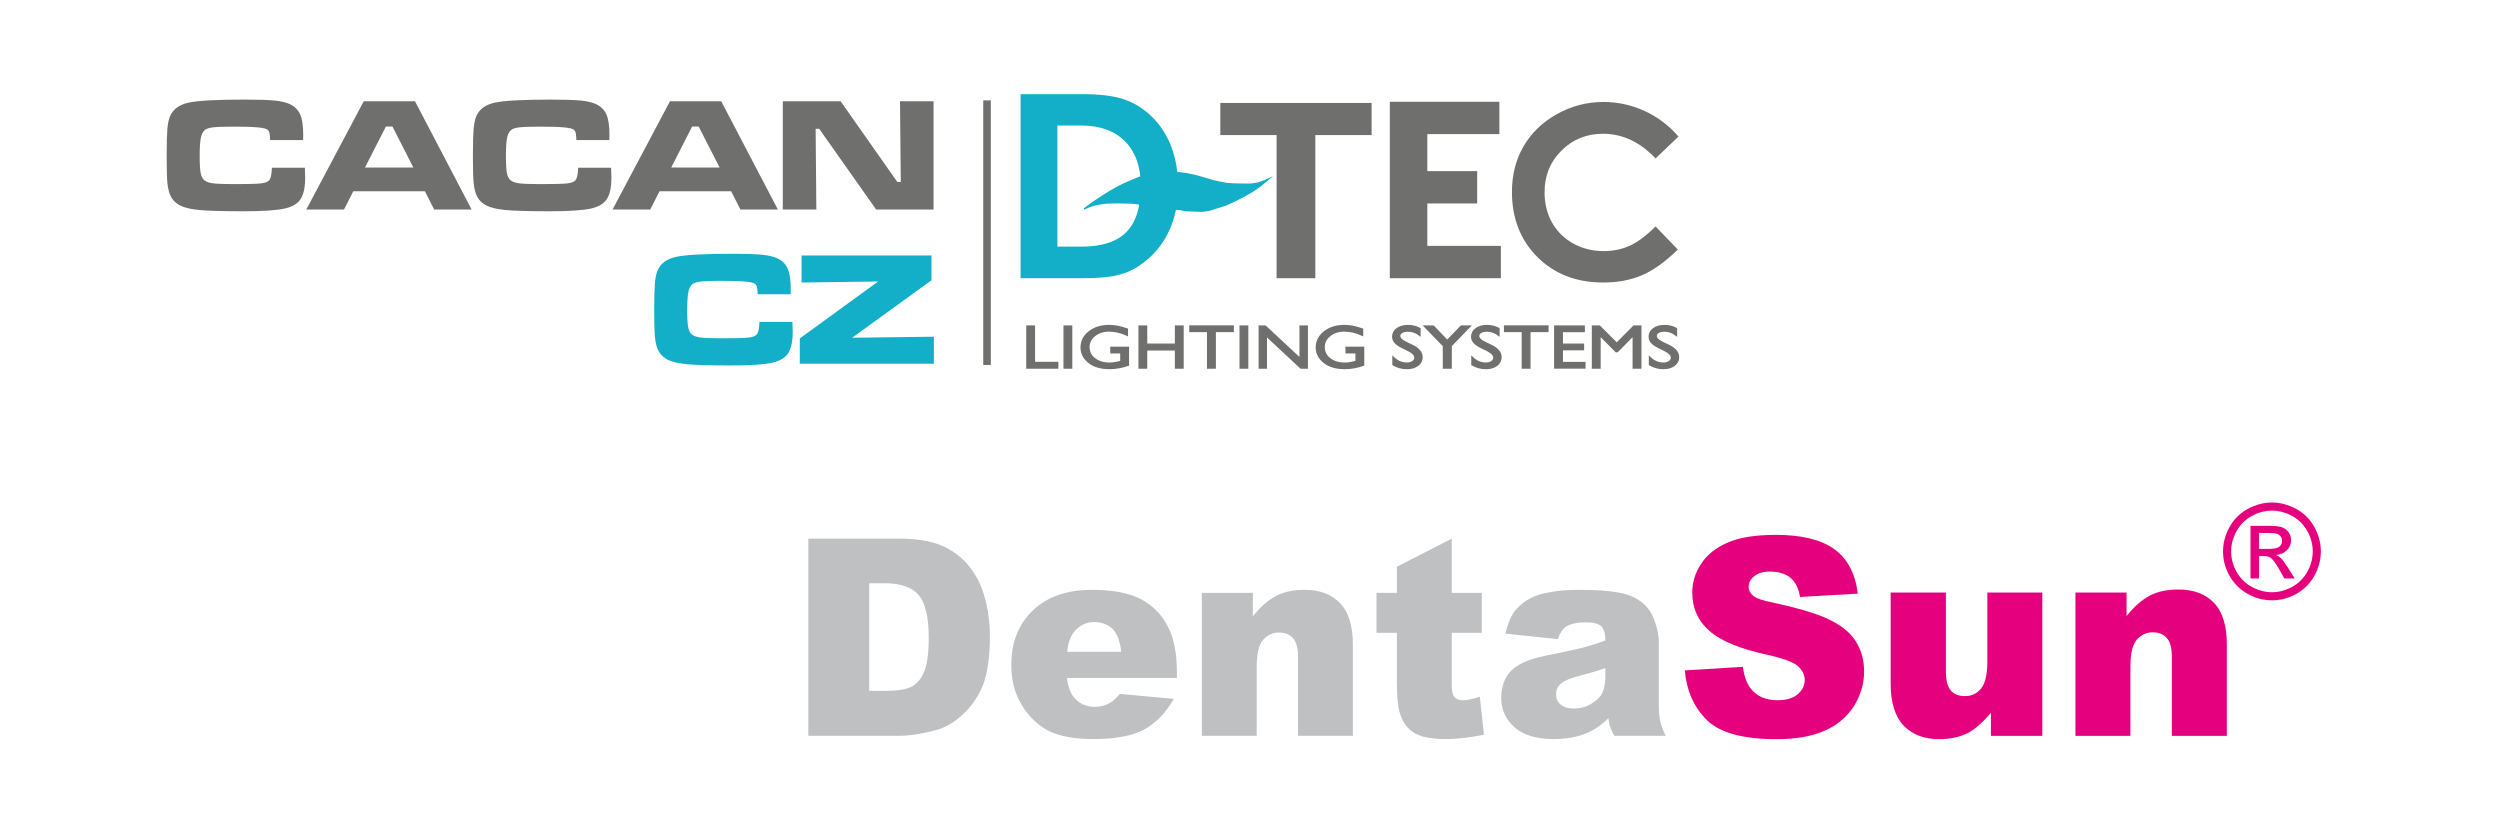<?xml version="1.0" encoding="utf-8"?>
<!-- Generator: Adobe Illustrator 16.0.3, SVG Export Plug-In . SVG Version: 6.00 Build 0)  -->
<!DOCTYPE svg PUBLIC "-//W3C//DTD SVG 1.1//EN" "http://www.w3.org/Graphics/SVG/1.1/DTD/svg11.dtd">
<svg version="1.1" id="Vrstva_1" xmlns="http://www.w3.org/2000/svg" xmlns:xlink="http://www.w3.org/1999/xlink" x="0px" y="0px"
	 width="300px" height="100px" viewBox="0 0 300 100" enable-background="new 0 0 300 100" xml:space="preserve">
<g>
	<defs>
		<rect id="SVGID_1_" width="300" height="100"/>
	</defs>
	<clipPath id="SVGID_2_">
		<use xlink:href="#SVGID_1_"  overflow="visible"/>
	</clipPath>
	<path clip-path="url(#SVGID_2_)" fill="#BEC0C1" d="M104.307,69.989v12.918h1.818c1.521,0,2.612-0.165,3.241-0.495
		c0.661-0.33,1.156-0.926,1.52-1.784c0.364-0.826,0.563-2.213,0.563-4.097c0-2.512-0.431-4.229-1.224-5.154
		c-0.826-0.925-2.182-1.388-4.066-1.388H104.307z M97,64.637h10.877c2.15,0,3.869,0.297,5.192,0.859
		c1.322,0.595,2.413,1.421,3.272,2.511c0.86,1.09,1.489,2.346,1.852,3.799c0.397,1.454,0.595,2.975,0.595,4.593
		c0,2.512-0.297,4.46-0.86,5.882c-0.594,1.388-1.388,2.544-2.413,3.469c-1.025,0.958-2.116,1.586-3.273,1.883
		c-1.62,0.43-3.075,0.661-4.365,0.661H97V64.637z"/>
	<path clip-path="url(#SVGID_2_)" fill="#BEC0C1" d="M134.545,78.216c-0.132-1.288-0.496-2.18-1.025-2.743
		c-0.562-0.527-1.289-0.826-2.182-0.826c-1.058,0-1.884,0.431-2.512,1.257c-0.397,0.528-0.662,1.289-0.761,2.313H134.545z
		 M141.224,81.354h-13.192c0.132,1.058,0.43,1.851,0.859,2.347c0.629,0.759,1.489,1.123,2.48,1.123c0.661,0,1.29-0.165,1.852-0.495
		c0.364-0.199,0.727-0.563,1.157-1.059l6.48,0.596c-0.992,1.718-2.182,2.939-3.604,3.699c-1.388,0.728-3.405,1.124-6.017,1.124
		c-2.281,0-4.066-0.33-5.356-0.958c-1.289-0.66-2.38-1.686-3.24-3.072c-0.86-1.389-1.289-3.007-1.289-4.891
		c0-2.676,0.859-4.856,2.578-6.509c1.72-1.652,4.1-2.478,7.108-2.478c2.447,0,4.398,0.363,5.819,1.091
		c1.422,0.759,2.514,1.816,3.241,3.237c0.76,1.421,1.124,3.237,1.124,5.484V81.354z"/>
	<path clip-path="url(#SVGID_2_)" fill="#BEC0C1" d="M144.226,71.146h6.117v2.809c0.926-1.156,1.852-1.949,2.776-2.445
		c0.959-0.495,2.083-0.727,3.438-0.727c1.818,0,3.24,0.528,4.266,1.619c1.024,1.057,1.521,2.742,1.521,4.988v10.903h-6.58v-9.417
		c0-1.09-0.197-1.85-0.595-2.279c-0.396-0.462-0.959-0.694-1.686-0.694c-0.793,0-1.455,0.331-1.951,0.926
		c-0.495,0.595-0.728,1.686-0.728,3.238v8.227h-6.579V71.146z"/>
	<path clip-path="url(#SVGID_2_)" fill="#BEC0C1" d="M174.207,64.637v6.509h3.604v4.79h-3.604v6.08c0,0.76,0.066,1.223,0.198,1.454
		c0.231,0.363,0.595,0.562,1.124,0.562c0.496,0,1.189-0.133,2.05-0.431l0.496,4.561c-1.653,0.33-3.141,0.528-4.563,0.528
		c-1.651,0-2.843-0.231-3.603-0.628c-0.794-0.43-1.356-1.057-1.719-1.916c-0.397-0.858-0.563-2.247-0.563-4.163v-6.047h-2.446v-4.79
		h2.446v-3.139L174.207,64.637z"/>
	<path clip-path="url(#SVGID_2_)" fill="#BEC0C1" d="M192.646,80.165c-0.926,0.33-1.852,0.595-2.843,0.859
		c-1.322,0.331-2.183,0.693-2.514,1.023c-0.396,0.364-0.562,0.761-0.562,1.224c0,0.527,0.166,0.925,0.529,1.255
		s0.893,0.496,1.587,0.496c0.76,0,1.422-0.166,2.049-0.529c0.629-0.363,1.092-0.792,1.355-1.288
		c0.266-0.529,0.397-1.188,0.397-1.982V80.165z M186.926,76.696l-6.282-0.661c0.265-1.09,0.596-1.949,1.024-2.577
		c0.465-0.628,1.092-1.188,1.951-1.651c0.596-0.331,1.422-0.595,2.48-0.761c1.058-0.197,2.182-0.264,3.404-0.264
		c1.984,0,3.571,0.099,4.762,0.33c1.189,0.198,2.182,0.661,2.975,1.354c0.563,0.495,1.026,1.189,1.323,2.081
		c0.331,0.894,0.496,1.72,0.496,2.544v7.566c0,0.793,0.065,1.421,0.165,1.883c0.1,0.463,0.298,1.025,0.661,1.752h-6.183
		c-0.23-0.43-0.396-0.793-0.463-1.023c-0.099-0.232-0.165-0.596-0.231-1.092c-0.859,0.859-1.719,1.422-2.578,1.784
		c-1.157,0.496-2.514,0.728-4.034,0.728c-2.05,0-3.604-0.496-4.661-1.42c-1.058-0.959-1.587-2.115-1.587-3.503
		c0-1.321,0.364-2.378,1.124-3.205c0.793-0.859,2.182-1.487,4.231-1.884c2.479-0.494,4.066-0.858,4.795-1.057
		c0.727-0.198,1.521-0.462,2.347-0.76c0-0.826-0.166-1.388-0.496-1.718c-0.364-0.299-0.926-0.463-1.786-0.463
		c-1.058,0-1.883,0.164-2.412,0.495C187.521,75.474,187.189,75.969,186.926,76.696"/>
	<path clip-path="url(#SVGID_2_)" fill="#E5007E" d="M202.176,80.45l6.962-0.431c0.166,1.127,0.465,1.988,0.929,2.585
		c0.763,0.96,1.823,1.424,3.249,1.424c1.027,0,1.856-0.233,2.42-0.729c0.563-0.497,0.829-1.061,0.829-1.69
		c0-0.629-0.266-1.159-0.796-1.656s-1.79-0.961-3.746-1.392c-3.217-0.695-5.536-1.656-6.896-2.85
		c-1.393-1.226-2.056-2.748-2.056-4.604c0-1.192,0.332-2.352,1.061-3.445c0.696-1.093,1.757-1.922,3.184-2.551
		c1.425-0.63,3.348-0.928,5.834-0.928c3.017,0,5.338,0.563,6.929,1.688c1.591,1.127,2.553,2.916,2.851,5.367L216,71.638
		c-0.165-1.061-0.563-1.822-1.16-2.319c-0.563-0.464-1.392-0.729-2.42-0.729c-0.862,0-1.492,0.198-1.923,0.563
		c-0.431,0.332-0.663,0.795-0.663,1.293c0,0.397,0.199,0.729,0.531,1.027c0.364,0.331,1.16,0.596,2.486,0.86
		c3.183,0.696,5.47,1.392,6.862,2.12c1.393,0.696,2.42,1.559,3.05,2.618c0.63,1.061,0.929,2.219,0.929,3.511
		c0,1.524-0.432,2.916-1.261,4.207c-0.828,1.293-2.021,2.253-3.514,2.916c-1.524,0.663-3.415,0.994-5.736,0.994
		c-4.011,0-6.828-0.762-8.387-2.318C203.237,84.822,202.375,82.835,202.176,80.45"/>
	<path clip-path="url(#SVGID_2_)" fill="#E5007E" d="M245.078,88.302h-6.166v-2.783c-0.929,1.127-1.857,1.955-2.785,2.452
		c-0.928,0.464-2.089,0.729-3.448,0.729c-1.79,0-3.216-0.563-4.243-1.623c-1.027-1.094-1.558-2.782-1.558-5.035V71.107h6.63v9.476
		c0,1.06,0.199,1.821,0.598,2.286c0.396,0.464,0.961,0.662,1.689,0.662c0.796,0,1.426-0.299,1.923-0.895
		c0.498-0.596,0.764-1.69,0.764-3.246v-8.283h6.597V88.302z"/>
	<path clip-path="url(#SVGID_2_)" fill="#E5007E" d="M249.054,71.107h6.133v2.815c0.928-1.158,1.856-1.954,2.785-2.45
		c0.961-0.498,2.088-0.729,3.447-0.729c1.823,0,3.249,0.53,4.276,1.623c1.028,1.06,1.525,2.75,1.525,5.002v10.933h-6.598v-9.441
		c0-1.093-0.198-1.854-0.597-2.286c-0.398-0.463-0.961-0.695-1.69-0.695c-0.796,0-1.459,0.332-1.955,0.929
		c-0.498,0.596-0.73,1.688-0.73,3.245v8.249h-6.597V71.107z"/>
	<path clip-path="url(#SVGID_2_)" fill="#E5007E" d="M272.636,60.303c0.984,0,1.946,0.252,2.886,0.757
		c0.938,0.506,1.671,1.229,2.194,2.171c0.522,0.94,0.785,1.922,0.785,2.944c0,1.011-0.258,1.981-0.775,2.914
		c-0.515,0.935-1.239,1.658-2.168,2.174c-0.934,0.518-1.905,0.774-2.922,0.774c-1.018,0-1.991-0.257-2.921-0.774
		c-0.933-0.516-1.657-1.239-2.175-2.174c-0.521-0.933-0.777-1.903-0.777-2.914c0-1.022,0.262-2.004,0.788-2.944
		c0.525-0.942,1.259-1.665,2.198-2.171C270.687,60.555,271.65,60.303,272.636,60.303 M272.636,61.274
		c-0.825,0-1.627,0.212-2.408,0.635c-0.781,0.421-1.393,1.027-1.833,1.81c-0.44,0.786-0.66,1.604-0.66,2.456
		c0,0.844,0.217,1.653,0.65,2.428c0.433,0.776,1.038,1.38,1.815,1.813c0.778,0.433,1.588,0.65,2.436,0.65
		c0.845,0,1.657-0.218,2.435-0.65c0.779-0.434,1.381-1.037,1.812-1.813c0.431-0.774,0.645-1.584,0.645-2.428
		c0-0.853-0.217-1.67-0.655-2.456c-0.438-0.782-1.049-1.389-1.832-1.81C274.256,61.486,273.453,61.274,272.636,61.274
		 M270.06,69.415v-6.312h2.17c0.744,0,1.28,0.055,1.612,0.172s0.595,0.321,0.794,0.61c0.195,0.293,0.295,0.601,0.295,0.927
		c0,0.462-0.165,0.863-0.494,1.205c-0.329,0.343-0.769,0.533-1.313,0.576c0.224,0.093,0.403,0.205,0.536,0.334
		c0.255,0.25,0.566,0.667,0.936,1.254l0.77,1.233h-1.245l-0.56-0.995c-0.441-0.78-0.795-1.271-1.066-1.469
		c-0.186-0.145-0.459-0.217-0.817-0.217h-0.598v2.681H270.06z M271.079,65.863h1.237c0.59,0,0.994-0.09,1.208-0.265
		c0.216-0.175,0.325-0.409,0.325-0.702c0-0.185-0.055-0.352-0.157-0.5c-0.104-0.147-0.247-0.258-0.43-0.33
		c-0.187-0.074-0.525-0.107-1.025-0.107h-1.158V65.863z"/>
	<path clip-path="url(#SVGID_2_)" fill="#6F6F6E" d="M32.625,20.132h3.961c0.023,0.634,0.036,1.043,0.036,1.228
		c0,1.004-0.15,1.788-0.449,2.354c-0.328,0.634-0.971,1.065-1.93,1.293c-0.959,0.23-2.616,0.345-4.972,0.345
		c-2.473,0-4.238-0.049-5.288-0.143c-1.049-0.096-1.842-0.28-2.375-0.553c-0.474-0.247-0.832-0.582-1.066-1.001
		c-0.234-0.42-0.387-0.991-0.458-1.723C20.029,21.341,20,20.274,20,18.73c0-1.504,0.029-2.59,0.084-3.256
		c0.058-0.666,0.169-1.183,0.334-1.55c0.361-0.826,1.096-1.362,2.201-1.605c1.104-0.244,3.331-0.368,6.681-0.368
		c1.677,0,2.896,0.039,3.656,0.114c0.764,0.078,1.368,0.221,1.82,0.429c0.592,0.279,1.004,0.696,1.248,1.245
		c0.24,0.55,0.36,1.355,0.36,2.425c0,0.055-0.003,0.272-0.009,0.646h-3.959c-0.019-0.433-0.048-0.722-0.08-0.868
		c-0.036-0.146-0.108-0.266-0.215-0.364c-0.153-0.133-0.537-0.23-1.154-0.288c-0.614-0.063-1.547-0.092-2.798-0.092
		c-1.238,0-2.096,0.026-2.571,0.081c-0.477,0.056-0.812,0.159-1.01,0.318c-0.234,0.192-0.397,0.511-0.491,0.962
		c-0.091,0.452-0.136,1.171-0.136,2.155c0,0.98,0.042,1.676,0.123,2.08c0.082,0.402,0.241,0.691,0.478,0.871
		c0.221,0.172,0.575,0.285,1.06,0.344c0.487,0.056,1.345,0.085,2.576,0.085c1.515,0,2.529-0.026,3.032-0.075
		c0.504-0.052,0.845-0.163,1.024-0.335C32.488,21.464,32.611,20.944,32.625,20.132 M52.104,25.148l-1.115-2.2h-8.596l-1.114,2.2
		h-4.524l6.893-12.995H49.8l6.798,12.995H52.104z M49.602,20.102l-2.505-4.919h-0.79L43.8,20.102H49.602z M69.374,20.132h3.961
		c0.023,0.634,0.036,1.043,0.036,1.228c0,1.004-0.15,1.788-0.448,2.354c-0.329,0.634-0.972,1.065-1.931,1.293
		c-0.959,0.23-2.616,0.345-4.972,0.345c-2.473,0-4.238-0.049-5.288-0.143c-1.049-0.096-1.842-0.28-2.375-0.553
		c-0.475-0.247-0.832-0.582-1.066-1.001c-0.234-0.42-0.386-0.991-0.458-1.723c-0.055-0.591-0.085-1.657-0.085-3.201
		c0-1.504,0.03-2.59,0.085-3.256c0.058-0.666,0.169-1.183,0.334-1.55c0.361-0.826,1.096-1.362,2.2-1.605
		c1.106-0.244,3.332-0.368,6.682-0.368c1.677,0,2.895,0.039,3.656,0.114c0.764,0.078,1.368,0.221,1.82,0.429
		c0.591,0.279,1.004,0.696,1.248,1.245c0.24,0.55,0.36,1.355,0.36,2.425c0,0.055-0.003,0.272-0.009,0.646h-3.959
		c-0.019-0.433-0.048-0.722-0.081-0.868c-0.035-0.146-0.107-0.266-0.214-0.364c-0.153-0.133-0.536-0.23-1.154-0.288
		c-0.614-0.063-1.547-0.092-2.798-0.092c-1.238,0-2.096,0.026-2.571,0.081c-0.477,0.056-0.812,0.159-1.01,0.318
		c-0.234,0.192-0.397,0.511-0.491,0.962c-0.091,0.452-0.136,1.171-0.136,2.155c0,0.98,0.042,1.676,0.123,2.08
		c0.081,0.402,0.241,0.691,0.478,0.871c0.221,0.172,0.575,0.285,1.06,0.344c0.487,0.056,1.345,0.085,2.576,0.085
		c1.515,0,2.529-0.026,3.033-0.075c0.503-0.052,0.844-0.163,1.023-0.335C69.236,21.464,69.36,20.944,69.374,20.132 M88.852,25.148
		l-1.114-2.2h-8.596l-1.114,2.2h-4.524l6.893-12.995h6.151l6.799,12.995H88.852z M86.35,20.102l-2.506-4.919h-0.789l-2.506,4.919
		H86.35z M93.935,12.153h6.941l6.809,9.691h0.409L108,12.153h4.026v12.995h-6.883l-6.837-9.689h-0.429l0.084,9.689h-4.026"/>
	<path clip-path="url(#SVGID_2_)" fill="#13AFC8" d="M91.129,38.635h3.962c0.022,0.634,0.035,1.043,0.035,1.228
		c0,1.005-0.149,1.788-0.448,2.354c-0.328,0.634-0.972,1.065-1.93,1.293c-0.959,0.231-2.617,0.346-4.972,0.346
		c-2.474,0-4.238-0.05-5.288-0.144c-1.05-0.094-1.842-0.279-2.375-0.552c-0.475-0.247-0.832-0.582-1.066-1.002
		s-0.387-0.991-0.458-1.723c-0.056-0.591-0.085-1.657-0.085-3.201c0-1.504,0.029-2.59,0.085-3.256
		c0.058-0.666,0.169-1.183,0.334-1.55c0.361-0.825,1.096-1.362,2.2-1.605c1.105-0.243,3.331-0.367,6.682-0.367
		c1.677,0,2.895,0.039,3.656,0.113c0.763,0.078,1.368,0.223,1.82,0.43c0.591,0.279,1.003,0.695,1.247,1.245
		c0.241,0.549,0.361,1.354,0.361,2.424c0,0.056-0.003,0.272-0.01,0.646h-3.958c-0.019-0.432-0.048-0.722-0.081-0.868
		c-0.036-0.146-0.107-0.266-0.214-0.363c-0.153-0.134-0.537-0.231-1.154-0.289c-0.614-0.063-1.547-0.091-2.798-0.091
		c-1.238,0-2.096,0.025-2.57,0.082c-0.478,0.054-0.813,0.157-1.011,0.316c-0.234,0.193-0.397,0.511-0.491,0.962
		c-0.091,0.453-0.137,1.171-0.137,2.155c0,0.98,0.043,1.677,0.124,2.08s0.24,0.691,0.478,0.871c0.221,0.172,0.575,0.286,1.059,0.344
		c0.487,0.056,1.346,0.085,2.577,0.085c1.515,0,2.528-0.026,3.032-0.075c0.504-0.052,0.845-0.162,1.024-0.335
		C90.993,39.967,91.116,39.447,91.129,38.635 M96.186,30.656h15.592v2.98l-9.519,6.893l9.805-0.124v3.247H95.975v-3.039l9.398-6.834
		l-9.187,0.124"/>
</g>
<rect x="118.077" y="12.132" fill="#6F6F6E" width="0.732" height="31.576"/>
<rect x="118.077" y="12.131" fill="none" stroke="#6F6F6E" stroke-width="0.173" stroke-miterlimit="10" width="0.732" height="31.577"/>
<g>
	<defs>
		<rect id="SVGID_3_" width="300" height="100"/>
	</defs>
	<clipPath id="SVGID_4_">
		<use xlink:href="#SVGID_3_"  overflow="visible"/>
	</clipPath>
	<path clip-path="url(#SVGID_4_)" fill="#6F6F6E" d="M123.236,39.135h0.888v4.37h2.793v0.654h-3.681V39.135z M127.701,39.135h0.889
		v5.023h-0.889V39.135z M133.318,41.686h2.083v2.128c-0.764,0.269-1.522,0.402-2.274,0.402c-1.028,0-1.847-0.241-2.461-0.727
		c-0.615-0.486-0.921-1.086-0.921-1.797c0-0.75,0.318-1.375,0.954-1.873c0.636-0.498,1.434-0.748,2.393-0.748
		c0.349,0,0.681,0.03,0.994,0.092c0.315,0.062,0.711,0.172,1.19,0.336v0.734c-0.74-0.349-1.475-0.522-2.202-0.522
		c-0.677,0-1.249,0.188-1.714,0.562s-0.697,0.833-0.697,1.377c0,0.57,0.232,1.037,0.697,1.398c0.465,0.362,1.062,0.542,1.794,0.542
		c0.355,0,0.779-0.065,1.275-0.197l0.083-0.021v-1.046h-1.194V41.686z M141.07,39.135h0.888v5.024h-0.888v-2.186h-3.486v2.186
		h-0.887v-5.024h0.887v2.174h3.486V39.135z M142.797,39.128h5.18v0.642h-2.16v4.39h-0.893v-4.39h-2.127V39.128z M148.826,39.135
		h0.888v5.023h-0.888V39.135z M156.019,39.135h0.845v5.024h-0.765l-4.146-3.865v3.865h-0.836v-5.024h0.719l4.183,3.898V39.135z
		 M161.543,41.686h2.082v2.128c-0.764,0.269-1.521,0.402-2.272,0.402c-1.027,0-1.848-0.241-2.462-0.727
		c-0.614-0.486-0.922-1.086-0.922-1.797c0-0.75,0.319-1.375,0.955-1.873c0.635-0.498,1.434-0.748,2.393-0.748
		c0.349,0,0.682,0.03,0.994,0.092c0.315,0.062,0.711,0.172,1.19,0.336v0.734c-0.74-0.349-1.475-0.522-2.202-0.522
		c-0.677,0-1.248,0.188-1.714,0.562c-0.465,0.374-0.697,0.833-0.697,1.377c0,0.57,0.232,1.037,0.697,1.398
		c0.466,0.362,1.062,0.542,1.794,0.542c0.355,0,0.779-0.065,1.275-0.197l0.083-0.021v-1.046h-1.194V41.686z M168.984,42.051
		l-0.675-0.329c-0.424-0.208-0.725-0.414-0.904-0.617c-0.18-0.202-0.269-0.436-0.269-0.7c0-0.396,0.17-0.716,0.509-0.963
		c0.339-0.246,0.779-0.37,1.32-0.37c0.52,0,0.993,0.118,1.426,0.353v0.816c-0.446-0.348-0.929-0.522-1.443-0.522
		c-0.29,0-0.528,0.056-0.714,0.163c-0.188,0.11-0.28,0.25-0.28,0.419c0,0.151,0.067,0.293,0.204,0.425
		c0.136,0.133,0.355,0.271,0.661,0.415l0.68,0.322c0.758,0.365,1.137,0.83,1.137,1.396c0,0.402-0.166,0.729-0.5,0.98
		c-0.333,0.252-0.766,0.378-1.299,0.378c-0.612,0-1.17-0.151-1.673-0.456v-0.913c0.479,0.491,1.033,0.736,1.664,0.736
		c0.278,0,0.511-0.062,0.695-0.188c0.186-0.125,0.277-0.284,0.277-0.474C169.801,42.614,169.528,42.325,168.984,42.051
		 M175.346,39.135h1.074l-2.291,2.367v2.657h-0.909v-2.657l-2.292-2.367h1.075l1.661,1.733L175.346,39.135z M178.459,42.051
		l-0.674-0.329c-0.425-0.208-0.726-0.414-0.905-0.617c-0.179-0.202-0.268-0.436-0.268-0.7c0-0.396,0.169-0.716,0.509-0.963
		c0.338-0.246,0.778-0.37,1.319-0.37c0.519,0,0.993,0.118,1.427,0.353v0.816c-0.447-0.348-0.93-0.522-1.444-0.522
		c-0.289,0-0.528,0.056-0.714,0.163c-0.187,0.11-0.281,0.25-0.281,0.419c0,0.151,0.069,0.293,0.205,0.425
		c0.137,0.133,0.356,0.271,0.661,0.415l0.68,0.322c0.759,0.365,1.138,0.83,1.138,1.396c0,0.402-0.166,0.729-0.5,0.98
		c-0.334,0.252-0.767,0.378-1.3,0.378c-0.611,0-1.17-0.151-1.674-0.456v-0.913c0.48,0.491,1.034,0.736,1.665,0.736
		c0.279,0,0.511-0.062,0.696-0.188c0.185-0.125,0.277-0.284,0.277-0.474C179.276,42.614,179.004,42.325,178.459,42.051
		 M180.559,39.128h5.182v0.642h-2.161v4.39h-0.894v-4.39h-2.127V39.128z M186.579,39.135h3.516v0.642h-2.628v1.532h2.54v0.643h-2.54
		v1.56h2.713v0.641h-3.601V39.135z M196.063,39.135h0.826v5.024h-0.893V40.25l-1.909,1.941h-0.164l-1.928-1.941v3.909h-0.889v-5.024
		h0.836l2.065,2.065L196.063,39.135z M199.763,42.051l-0.674-0.329c-0.424-0.208-0.724-0.414-0.905-0.617
		c-0.179-0.202-0.268-0.436-0.268-0.7c0-0.396,0.17-0.716,0.509-0.963c0.338-0.246,0.779-0.37,1.32-0.37
		c0.519,0,0.993,0.118,1.426,0.353v0.816c-0.447-0.348-0.929-0.522-1.444-0.522c-0.289,0-0.526,0.056-0.714,0.163
		c-0.186,0.11-0.28,0.25-0.28,0.419c0,0.151,0.068,0.293,0.204,0.425c0.137,0.133,0.356,0.271,0.661,0.415l0.681,0.322
		c0.758,0.365,1.137,0.83,1.137,1.396c0,0.402-0.166,0.729-0.5,0.98c-0.334,0.252-0.767,0.378-1.299,0.378
		c-0.612,0-1.17-0.151-1.673-0.456v-0.913c0.479,0.491,1.033,0.736,1.664,0.736c0.278,0,0.511-0.062,0.695-0.188
		c0.186-0.125,0.278-0.284,0.278-0.474C200.581,42.614,200.308,42.325,199.763,42.051"/>
	<path clip-path="url(#SVGID_4_)" fill="none" stroke="#6F6F6E" stroke-width="0.173" stroke-miterlimit="10" d="M123.236,39.135
		h0.888v4.37h2.793v0.654h-3.681V39.135z M127.701,39.135h0.889v5.023h-0.889V39.135z M133.318,41.686h2.083v2.128
		c-0.764,0.269-1.522,0.402-2.274,0.402c-1.028,0-1.847-0.241-2.461-0.727c-0.615-0.486-0.921-1.086-0.921-1.797
		c0-0.75,0.318-1.375,0.954-1.873c0.636-0.498,1.434-0.748,2.393-0.748c0.349,0,0.681,0.03,0.994,0.092
		c0.315,0.062,0.711,0.172,1.19,0.336v0.734c-0.74-0.349-1.475-0.522-2.202-0.522c-0.677,0-1.249,0.188-1.714,0.562
		s-0.697,0.833-0.697,1.377c0,0.57,0.232,1.037,0.697,1.398c0.465,0.362,1.062,0.542,1.794,0.542c0.355,0,0.779-0.065,1.275-0.197
		l0.083-0.021v-1.046h-1.194V41.686z M141.07,39.135h0.888v5.024h-0.888v-2.186h-3.486v2.186h-0.887v-5.024h0.887v2.174h3.486
		V39.135z M142.797,39.128h5.18v0.642h-2.16v4.39h-0.893v-4.39h-2.127V39.128z M148.826,39.135h0.888v5.023h-0.888V39.135z
		 M156.019,39.135h0.845v5.024h-0.765l-4.146-3.865v3.865h-0.836v-5.024h0.719l4.183,3.898V39.135z M161.543,41.686h2.082v2.128
		c-0.764,0.269-1.521,0.402-2.272,0.402c-1.027,0-1.848-0.241-2.462-0.727c-0.614-0.486-0.922-1.086-0.922-1.797
		c0-0.75,0.319-1.375,0.955-1.873c0.635-0.498,1.434-0.748,2.393-0.748c0.349,0,0.682,0.03,0.994,0.092
		c0.315,0.062,0.711,0.172,1.19,0.336v0.734c-0.74-0.349-1.475-0.522-2.202-0.522c-0.677,0-1.248,0.188-1.714,0.562
		c-0.465,0.374-0.697,0.833-0.697,1.377c0,0.57,0.232,1.037,0.697,1.398c0.466,0.362,1.062,0.542,1.794,0.542
		c0.355,0,0.779-0.065,1.275-0.197l0.083-0.021v-1.046h-1.194V41.686z M168.984,42.051l-0.675-0.329
		c-0.424-0.208-0.725-0.414-0.904-0.617c-0.18-0.202-0.269-0.436-0.269-0.7c0-0.396,0.17-0.716,0.509-0.963
		c0.339-0.246,0.779-0.37,1.32-0.37c0.52,0,0.993,0.118,1.426,0.353v0.816c-0.446-0.348-0.929-0.522-1.443-0.522
		c-0.29,0-0.528,0.056-0.714,0.163c-0.188,0.11-0.28,0.25-0.28,0.419c0,0.151,0.067,0.293,0.204,0.425
		c0.136,0.133,0.355,0.271,0.661,0.415l0.68,0.322c0.758,0.365,1.137,0.83,1.137,1.396c0,0.402-0.166,0.729-0.5,0.98
		c-0.333,0.252-0.766,0.378-1.299,0.378c-0.612,0-1.17-0.151-1.673-0.456v-0.913c0.479,0.491,1.033,0.736,1.664,0.736
		c0.278,0,0.511-0.062,0.695-0.188c0.186-0.125,0.277-0.284,0.277-0.474C169.801,42.614,169.528,42.325,168.984,42.051z
		 M175.346,39.135h1.074l-2.291,2.367v2.657h-0.909v-2.657l-2.292-2.367h1.075l1.661,1.733L175.346,39.135z M178.459,42.051
		l-0.674-0.329c-0.425-0.208-0.726-0.414-0.905-0.617c-0.179-0.202-0.268-0.436-0.268-0.7c0-0.396,0.169-0.716,0.509-0.963
		c0.338-0.246,0.778-0.37,1.319-0.37c0.519,0,0.993,0.118,1.427,0.353v0.816c-0.447-0.348-0.93-0.522-1.444-0.522
		c-0.289,0-0.528,0.056-0.714,0.163c-0.187,0.11-0.281,0.25-0.281,0.419c0,0.151,0.069,0.293,0.205,0.425
		c0.137,0.133,0.356,0.271,0.661,0.415l0.68,0.322c0.759,0.365,1.138,0.83,1.138,1.396c0,0.402-0.166,0.729-0.5,0.98
		c-0.334,0.252-0.767,0.378-1.3,0.378c-0.611,0-1.17-0.151-1.674-0.456v-0.913c0.48,0.491,1.034,0.736,1.665,0.736
		c0.279,0,0.511-0.062,0.696-0.188c0.185-0.125,0.277-0.284,0.277-0.474C179.276,42.614,179.004,42.325,178.459,42.051z
		 M180.559,39.128h5.182v0.642h-2.161v4.39h-0.894v-4.39h-2.127V39.128z M186.579,39.135h3.516v0.642h-2.628v1.532h2.54v0.643h-2.54
		v1.56h2.713v0.641h-3.601V39.135z M196.063,39.135h0.826v5.024h-0.893V40.25l-1.909,1.941h-0.164l-1.928-1.941v3.909h-0.889v-5.024
		h0.836l2.065,2.065L196.063,39.135z M199.763,42.051l-0.674-0.329c-0.424-0.208-0.724-0.414-0.905-0.617
		c-0.179-0.202-0.268-0.436-0.268-0.7c0-0.396,0.17-0.716,0.509-0.963c0.338-0.246,0.779-0.37,1.32-0.37
		c0.519,0,0.993,0.118,1.426,0.353v0.816c-0.447-0.348-0.929-0.522-1.444-0.522c-0.289,0-0.526,0.056-0.714,0.163
		c-0.186,0.11-0.28,0.25-0.28,0.419c0,0.151,0.068,0.293,0.204,0.425c0.137,0.133,0.356,0.271,0.661,0.415l0.681,0.322
		c0.758,0.365,1.137,0.83,1.137,1.396c0,0.402-0.166,0.729-0.5,0.98c-0.334,0.252-0.767,0.378-1.299,0.378
		c-0.612,0-1.17-0.151-1.673-0.456v-0.913c0.479,0.491,1.033,0.736,1.664,0.736c0.278,0,0.511-0.062,0.695-0.188
		c0.186-0.125,0.278-0.284,0.278-0.474C200.581,42.614,200.308,42.325,199.763,42.051z"/>
	<path clip-path="url(#SVGID_4_)" fill="#6F6F6E" d="M201.417,16.386l-2.748,2.623c-1.872-1.973-3.973-2.958-6.309-2.958
		c-1.978,0-3.638,0.675-4.988,2.019c-1.35,1.347-2.024,3.007-2.024,4.979c0,1.374,0.297,2.595,0.895,3.658
		c0.599,1.066,1.446,1.904,2.537,2.513c1.097,0.606,2.313,0.91,3.647,0.91c1.141,0,2.184-0.211,3.132-0.638
		c0.942-0.426,1.981-1.196,3.11-2.321l2.667,2.776c-1.526,1.488-2.968,2.518-4.322,3.092c-1.355,0.574-2.901,0.862-4.644,0.862
		c-3.203,0-5.831-1.015-7.874-3.05c-2.04-2.034-3.064-4.639-3.064-7.818c0-2.057,0.465-3.886,1.397-5.484
		c0.929-1.6,2.26-2.882,3.997-3.854c1.733-0.971,3.6-1.46,5.601-1.46c1.704,0,3.343,0.36,4.917,1.082
		C198.918,14.034,200.278,15.06,201.417,16.386"/>
	<path clip-path="url(#SVGID_4_)" fill="#13AFC8" d="M129.809,29.595c2.425,0,4.215-0.585,5.365-1.76
		c1.15-1.171,1.722-3.008,1.722-5.509c0-2.293-0.63-4.079-1.885-5.353c-1.254-1.273-3.013-1.909-5.265-1.909h-2.86v14.53H129.809z
		 M130.082,33.384h-7.611V11.3h7.491c2.031,0,3.653,0.202,4.876,0.606c1.218,0.403,2.325,1.082,3.322,2.034
		c1.056,1.01,1.854,2.231,2.4,3.671c0.54,1.434,0.813,3.049,0.813,4.839c0,1.999-0.377,3.79-1.139,5.374
		c-0.756,1.584-1.858,2.883-3.307,3.908c-0.818,0.596-1.738,1.02-2.75,1.273C133.158,33.26,131.798,33.384,130.082,33.384"/>
</g>
<polyline fill="#6F6F6E" points="164.593,12.355 164.593,16.209 157.84,16.209 157.84,33.384 153.192,33.384 153.192,16.209 
	146.438,16.209 146.438,12.355 "/>
<polyline fill="#6F6F6E" points="180.104,29.505 180.104,33.384 166.778,33.384 166.778,12.213 179.923,12.213 179.923,16.092 
	171.279,16.092 171.279,20.535 177.261,20.535 177.261,24.414 171.279,24.414 171.279,29.505 "/>
<polygon fill="#13AFC8" points="130.099,25.083 131.029,24.375 132.387,23.478 133.281,22.924 134.3,22.354 135.212,21.922 
	135.981,21.595 136.785,21.267 137.5,21.059 138.43,20.852 139.198,20.73 140.199,20.695 141.04,20.695 142.309,20.834 
	143.453,21.075 144.794,21.456 145.527,21.681 146.313,21.854 147.189,22.026 147.851,22.077 148.584,22.096 149.424,22.112 
	150.121,22.112 150.943,21.975 151.211,21.889 151.801,21.681 152.213,21.49 151.283,22.268 150.389,22.89 149.442,23.442 
	148.262,24.063 147.172,24.565 146.153,24.894 145.151,25.204 144.311,25.343 143.399,25.309 142.363,25.273 141.522,25.117 
	140.736,25.066 139.895,24.997 139.52,24.963 139.145,24.945 138.537,24.824 137.214,24.582 136.445,24.428 135.641,24.357 
	134.801,24.34 134.211,24.323 133.442,24.34 132.691,24.357 132.101,24.444 131.511,24.548 130.957,24.703 130.599,24.841 "/>
<polygon fill="none" stroke="#13AFC8" stroke-width="0.173" stroke-miterlimit="10" points="130.099,25.083 131.029,24.375 
	132.387,23.478 133.281,22.924 134.3,22.354 135.212,21.922 135.981,21.595 136.785,21.267 137.5,21.059 138.43,20.852 
	139.198,20.73 140.199,20.695 141.04,20.695 142.309,20.834 143.453,21.075 144.794,21.456 145.527,21.681 146.313,21.854 
	147.189,22.026 147.851,22.077 148.584,22.096 149.424,22.112 150.121,22.112 150.943,21.975 151.211,21.889 151.801,21.681 
	152.213,21.49 151.283,22.268 150.389,22.89 149.442,23.442 148.262,24.063 147.172,24.565 146.153,24.894 145.151,25.204 
	144.311,25.343 143.399,25.309 142.363,25.273 141.522,25.117 140.736,25.066 139.895,24.997 139.52,24.963 139.145,24.945 
	138.537,24.824 137.214,24.582 136.445,24.428 135.641,24.357 134.801,24.34 134.211,24.323 133.442,24.34 132.691,24.357 
	132.101,24.444 131.511,24.548 130.957,24.703 130.599,24.841 "/>
</svg>
